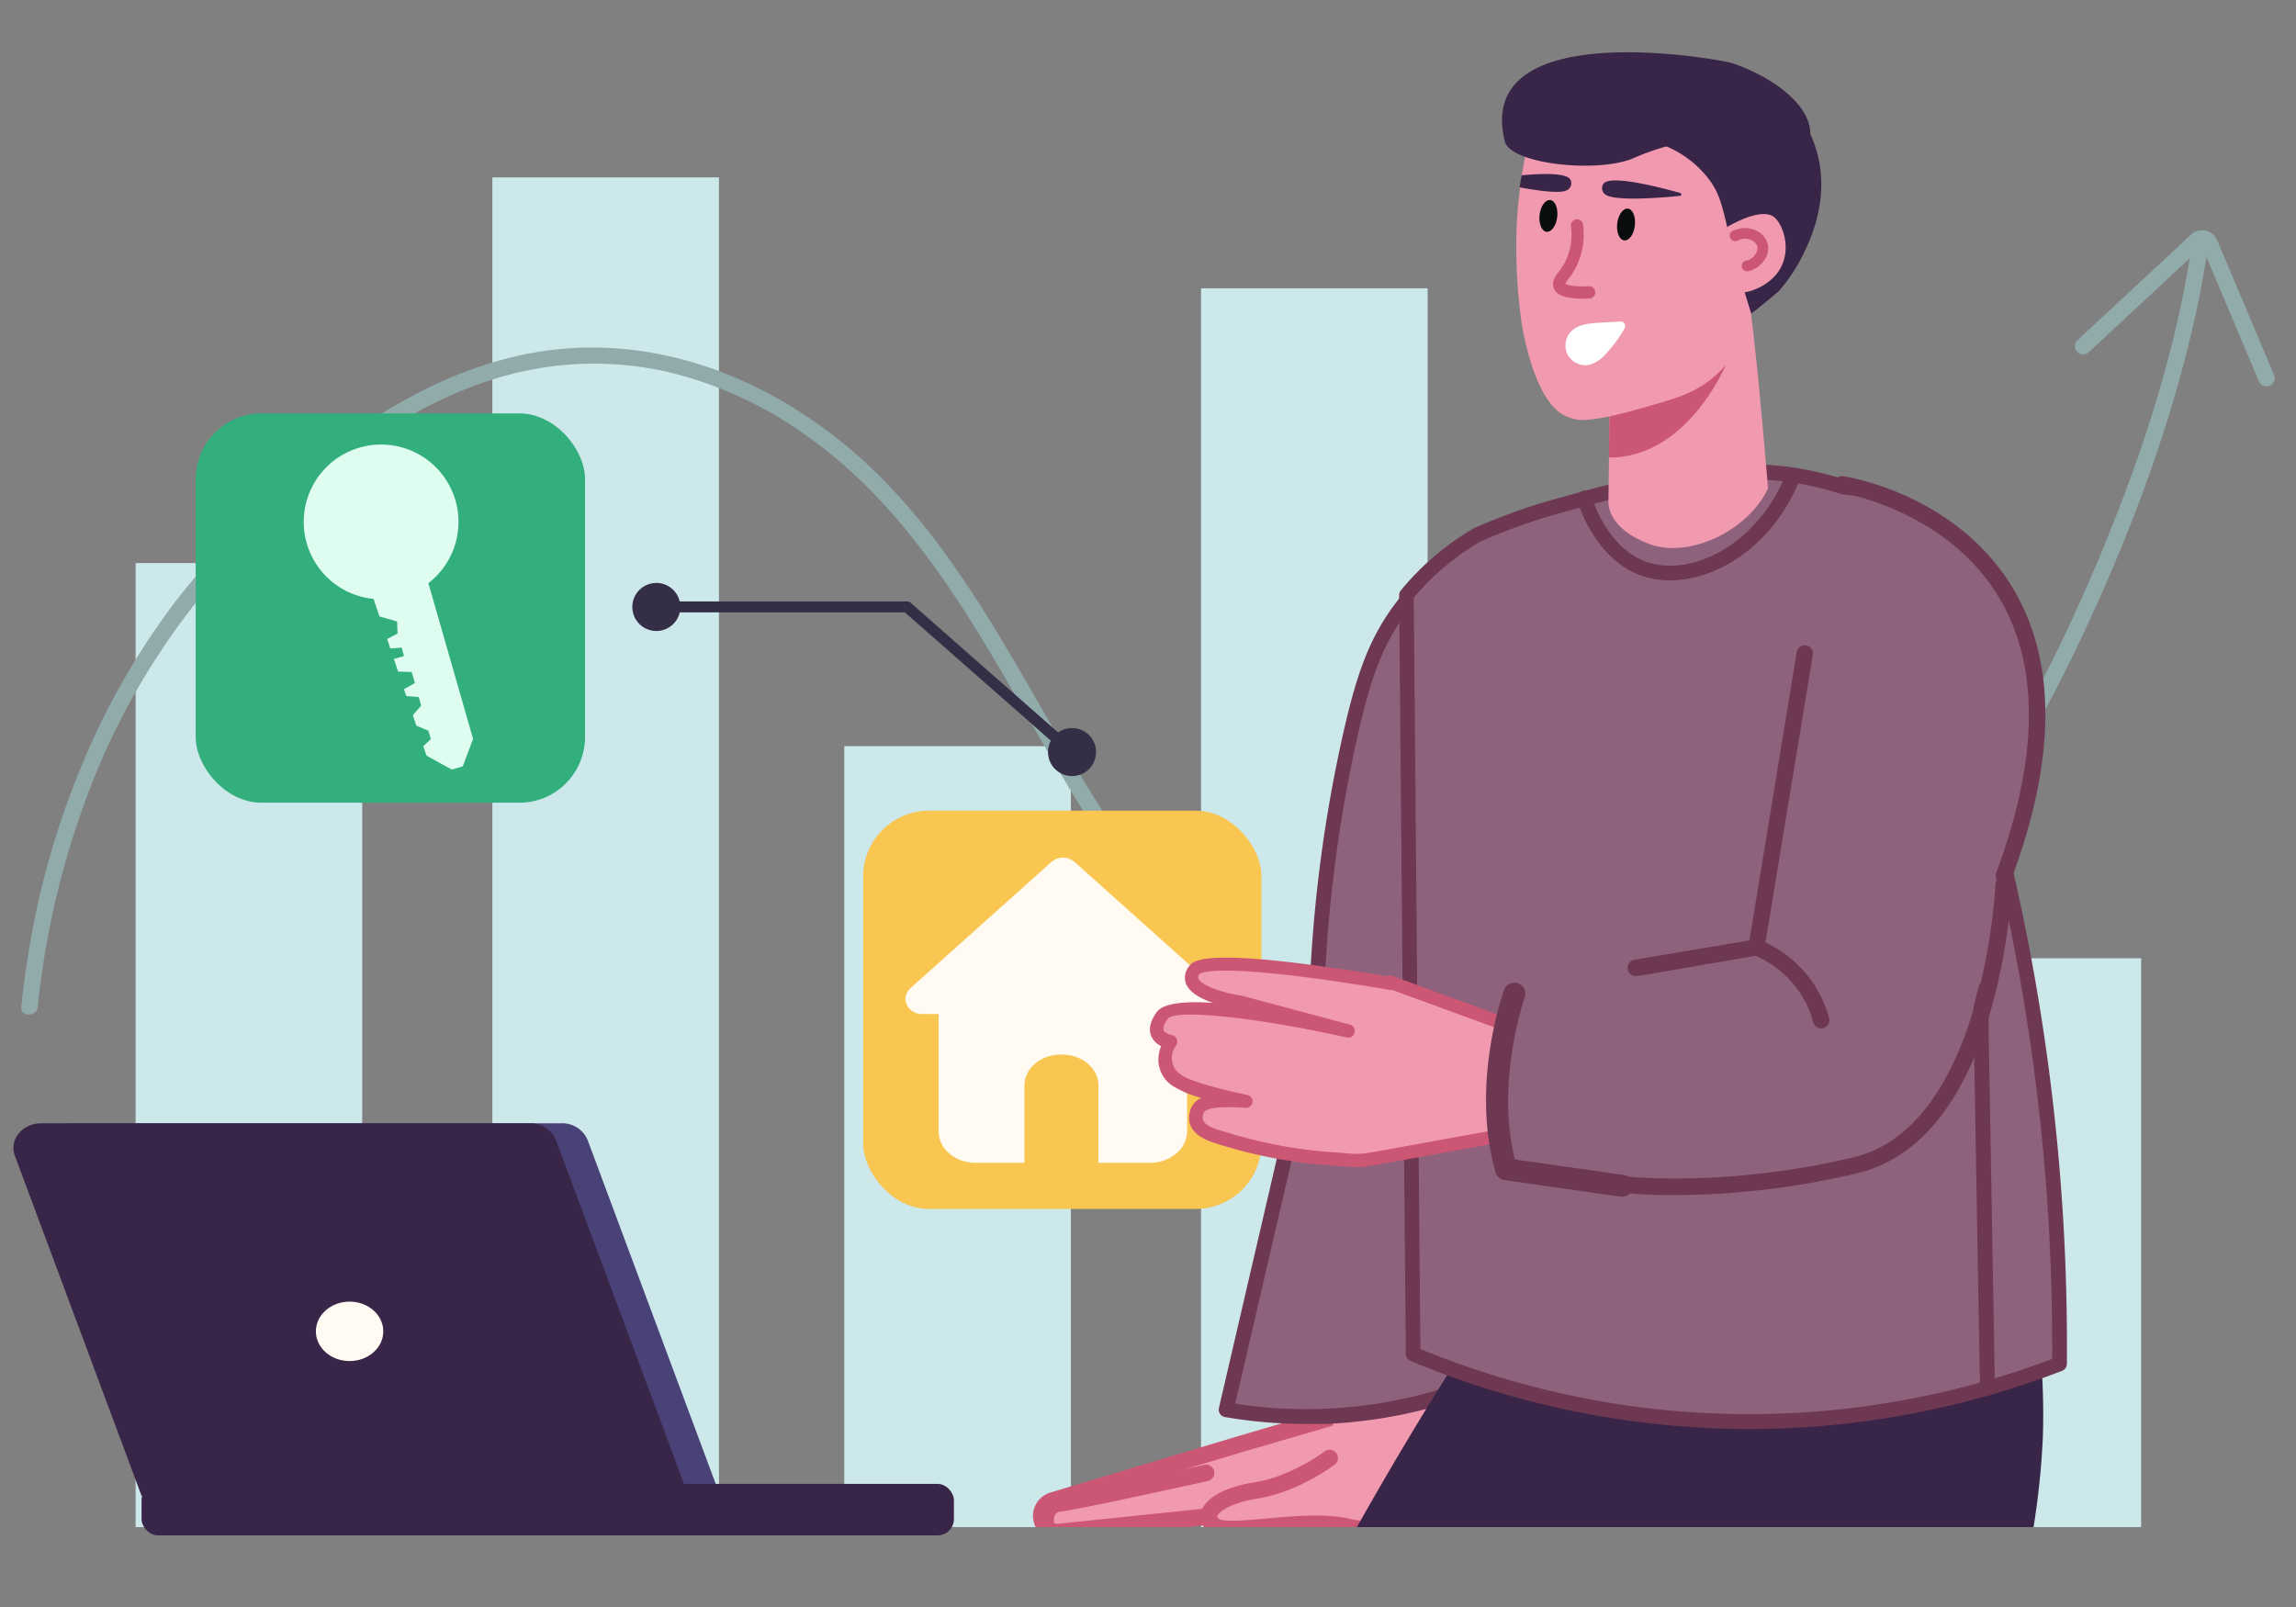 <?xml version="1.0" encoding="utf-8"?>
<svg xmlns="http://www.w3.org/2000/svg" viewBox="0 0 418.66 293.11">
  <rect x="0" y="0" width="418.66" height="293.11" fill="#808080" stroke="none"/>
  <defs>
    <clipPath id="a">
      <rect fill="none" height="279.79" width="420.61" x="-.98" y="-336.21"/>
    </clipPath>
    <clipPath id="b">
      <rect fill="none" height="278.49" width="418.66"/>
    </clipPath>
  </defs>
  <g clip-path="url(#a)">
    <g>
      <g>
        <path d="M290.41,181.3l-.18-.3,1.63-45.53,23.54-11.42-5.8,49a12.18,12.18,0,0,1-1.5,9.3,10.19,10.19,0,0,1-6.48,4.64,8.74,8.74,0,0,1-1.91.15A11.44,11.44,0,0,1,290.41,181.3ZM294.18,137l-1.54,43.39c2,3.11,5.42,4.84,8.52,4.23a7.72,7.72,0,0,0,4.93-3.57,9.8,9.8,0,0,0,1.15-7.66l-.05-.22,5.34-45.08Z" fill="#090d0e"/>
        <path d="M290.41,181.3l-.18-.3,1.63-45.53,23.54-11.42-5.8,49a12.18,12.18,0,0,1-1.5,9.3,10.19,10.19,0,0,1-6.48,4.64,8.74,8.74,0,0,1-1.91.15A11.44,11.44,0,0,1,290.41,181.3ZM294.18,137l-1.54,43.39c2,3.11,5.42,4.84,8.52,4.23a7.72,7.72,0,0,0,4.93-3.57,9.8,9.8,0,0,0,1.15-7.66l-.05-.22,5.34-45.08Z" fill="#cb5774"/>
        <path d="M291.77,169.51c-2.13-.73-4.42,2.17-7.54,4.46a25.66,25.66,0,0,1-10.32,4.4L254,182a6.42,6.42,0,0,0-3.15,2.24,6.33,6.33,0,0,0-1.26,3.65l-.07,2.91,66.82,1.6-6.16-19.8a7.15,7.15,0,0,0-3.58.07c-3.86,1.11-4.35,5.21-8.51,6.29-1,.25-2,.51-2.78-.06-1.52-1.16.22-4.21-1.68-7.47A3.66,3.66,0,0,0,291.77,169.51Z" fill="#342f46"/>
        <rect fill="#342f46" height="3.71" rx="1" transform="rotate(-178.63 282.886 191.576)" width="68.7" x="248.53" y="189.72"/>
        <path d="M250,189.4,315.7,191a.46.46,0,0,0,.48-.45.48.48,0,0,0-.46-.48L250,188.47a.47.47,0,0,0-.47.46A.45.45,0,0,0,250,189.4Z" fill="#342f46"/>
        <path d="M378,139.5,379.92,184c-2.19,3.79-6.26,5.84-9.92,5.16-4.85-.91-8.61-6.56-7.1-12.64q-3-23.49-5.95-47Z" fill="#fff"/>
        <path d="M378,139.5,379.92,184c-2.19,3.79-6.26,5.84-9.92,5.16-4.85-.91-8.61-6.56-7.1-12.64q-3-23.49-5.95-47Z" fill="#f199ae"/>
        <path d="M369.78,190.28a10.09,10.09,0,0,1-6.51-4.59,12.21,12.21,0,0,1-1.58-9.29l-6.19-48.91,23.63,11.24,2,45.51-.17.3a11.35,11.35,0,0,1-9.77,5.88A9.49,9.49,0,0,1,369.78,190.28Zm7-50-18.42-8.75,5.71,45-.06.21a9.85,9.85,0,0,0,1.22,7.66,7.74,7.74,0,0,0,5,3.53c3.11.57,6.56-1.18,8.49-4.3Z" fill="#090d0e"/>
        <path d="M369.78,190.28a10.09,10.09,0,0,1-6.51-4.59,12.21,12.21,0,0,1-1.58-9.29l-6.19-48.91,23.63,11.24,2,45.51-.17.3a11.35,11.35,0,0,1-9.77,5.88A9.49,9.49,0,0,1,369.78,190.28Zm7-50-18.42-8.75,5.71,45-.06.21a9.85,9.85,0,0,0,1.22,7.66,7.74,7.74,0,0,0,5,3.53c3.11.57,6.56-1.18,8.49-4.3Z" fill="#cb5774"/>
        <rect fill="#342f46" height="3.71" rx=".81" transform="rotate(1.37 362.428 193.084)" width="44.56" x="340.7" y="191.64"/>
        <path d="M377.83,193.85,340.71,193c0-1.55.07-3.09.11-4.64a5.73,5.73,0,0,1,0-.93c.68-5.62,11.11-8.43,13.22-9l.95-.9c2-2,3.3-2.71,5-5.17a6,6,0,0,1,2.74-2.27,9.7,9.7,0,0,1,2.7-.67,10.75,10.75,0,0,1,7.75,2.57,6.15,6.15,0,0,1,1.93,2.77c.7,2,1.41,4.05,2.12,6.08a1,1,0,0,0,1.88-.06l2-7.27c.57,3.32,1.11,6.7,1.66,10.11.82,5.08,1.63,10.21,1.56,10.39Z" fill="#342f46"/>
        <path d="M368.38,182.4a.48.48,0,0,0,.38-.18.48.48,0,0,0-.09-.66c-3.08-2.3-7.88-4.86-13.3-4a14.34,14.34,0,0,0-1.91.46.46.46,0,0,0,.28.88,13.92,13.92,0,0,1,1.78-.42c5.1-.84,9.66,1.6,12.59,3.8A.44.44,0,0,0,368.38,182.4Z" fill="#342f46"/>
        <path d="M342.45,192.06l41.55,1a.45.45,0,0,0,.45-.44.44.44,0,0,0-.43-.45l-41.55-1a.45.45,0,0,0,0,.9Z" fill="#342f46"/>
        <path d="M371.92-116c1.37,61.58,1.36,97.76.75,120.46A288,288,0,0,0,374,44.63c1.9,18.27,4.61,26.68,6.56,39.33,2.23,14.38,3.65,35.34-.77,62.41l-22.95-1.05c-9.53-65.86-17.63-117.16-27.16-183C325.31-8.85,322.43.24,321.92,16.6c-.86,27.18.71,39-.82,63.52a389.78,389.78,0,0,1-9.17,63.14l-23-1Q287.4,68,286.37-6.22q-.76-55.21-1.21-110.44Z" fill="#484276"/>
      </g>
    </g>
  </g>
  <rect fill="#cde8eb" height="175.81" width="41.32" x="24.73" y="102.68"/>
  <rect fill="#cde8eb" height="246.14" width="41.32" x="89.78" y="32.35"/>
  <rect fill="#cde8eb" height="142.41" width="41.32" x="153.95" y="136.08"/>
  <rect fill="#cde8eb" height="225.92" width="41.32" x="219" y="52.57"/>
  <rect fill="#cde8eb" height="181.96" width="41.32" x="281.42" y="96.52"/>
  <rect fill="#cde8eb" height="103.73" width="41.32" x="349.1" y="174.76"/>
  <path d="M6.89,183.59a154,154,0,0,1,8.89-38.16A129.73,129.73,0,0,1,49,95.5C61.07,84.33,74.34,74,90.3,69.06a60.79,60.79,0,0,1,31.19-1.3A72.49,72.49,0,0,1,147.82,80c15.77,11.39,26.3,27.85,35.93,44.43,11.21,19.3,21.88,39.63,38.91,54.56a76,76,0,0,0,27.64,15.75,82.81,82.81,0,0,0,31.85,3.09c21.69-2,41.66-11.59,57.92-25.89s28.38-32.71,37.81-52.18c9.51-19.65,17.51-40.29,22.3-61.64q1.32-5.85,2.23-11.79c.28-1.89-2.61-2.7-2.89-.8C396.52,65.3,390,84.6,382.23,103c-8.87,20.88-19.53,41.19-35.09,57.91-14.91,16-33.83,28.13-55.44,32.53-21.88,4.46-44.91.59-62.81-13.15-18.07-13.87-29.29-34.3-40.43-53.67-9.67-16.81-19.87-33.87-35.18-46.17-15.5-12.45-35-19.51-55-16.3C80.7,67,65.31,77,52.15,88.6a148,148,0,0,0-18.93,19.52,132,132,0,0,0-15.64,25.39A152.15,152.15,0,0,0,4.73,176.77q-.5,3.4-.84,6.82c-.2,1.92,2.8,1.91,3,0Z" fill="#91aaaa"/>
  <path d="M413.27,70.45a1.48,1.48,0,0,1-1.38-.92L401.54,45,380.87,64.24a1.5,1.5,0,0,1-2.05-2.2l20.85-19.39a1,1,0,0,1,.22-.18,3.09,3.09,0,0,1,2.32-.39,3,3,0,0,1,1.91,1.36.91.91,0,0,1,.11.22l10.42,24.71a1.5,1.5,0,0,1-1.38,2.08Z" fill="#91aaaa"/>
  <g clip-path="url(#b)">
    <g>
      <g>
        <g>
          <g>
            <path d="M241.76,258.78q4.58-20.67,9.16-41.34l19,7.35-10,48-.33.31q-15.12,1.23-30.25,2.48l-36.23,3.77a3,3,0,0,1-1.16-5.76l33.49-10.05Z" fill="#f199ae"/>
            <path d="M192.81,280.91a4.44,4.44,0,0,1-4.15-2.85,4.45,4.45,0,0,1,2.87-5.87L225,262.13l15.46-4.55,9.34-42.18,21.81,8.45-10.32,49.77-1.08,1-2.53.21q-14.12,1.15-28.23,2.31l-36.19,3.77A3.7,3.7,0,0,1,192.81,280.91ZM252,219.49,243,260l-17.16,5L192.4,275.08a1.45,1.45,0,0,0-.87.74,1.4,1.4,0,0,0-.05,1.15,1.45,1.45,0,0,0,1.48.92l36.23-3.78,28.26-2.31,1.17-.1,9.53-46Zm-10.25,39.29h0Z" fill="#cb5774"/>
            <path d="M247.55,265.23a9.58,9.58,0,0,0-6.48,1.37,40.62,40.62,0,0,1-7.47,3.73c-6.48,2.43-12.33,2.69-13,5.73a2.16,2.16,0,0,0,.14,1.49c1.22,2.34,6.88.24,15,.09,9.28-.17,11.79,2.37,16.52-.06,2.43-1.24,5.7-3.93,5.4-6.52S253.54,266.12,247.55,265.23Z" fill="#f199ae"/>
            <path d="M248.83,280.34a13.92,13.92,0,0,1-3.27-.4c-4-.95-9.54-.45-14.41,0-5.73.52-9.05.75-10.71-.55a3.41,3.41,0,0,1-1.42-3.62c.65-2.55,4.3-4.59,9.77-5.46,6.73-1.07,12.68-5.57,12.74-5.61a1.51,1.51,0,0,1,1.84,2.4c-.27.2-6.61,5-14.1,6.2-5.12.81-7.15,2.52-7.33,3.22,0,.15.17.35.35.48.81.63,5.31.23,8.59-.07,5.1-.46,10.88-1,15.37.08,3.89.93,6.34-.31,7.72-1.5a6,6,0,0,0,2.25-4.3,1.51,1.51,0,1,1,3-.28c.21,2.22-1.1,5-3.27,6.86A10.64,10.64,0,0,1,248.83,280.34Z" fill="#cb5774"/>
            <path d="M190.68,278.89a1.51,1.51,0,0,1-1.5-1.36,5.18,5.18,0,0,1,.33-2.22,4.21,4.21,0,0,1,3.73-2.69c2.37-.22,19.82-4,26.35-5.48a1.51,1.51,0,1,1,.65,2.95c-1,.21-23.68,5.25-26.71,5.54a1.36,1.36,0,0,0-1.34,1.63,1.52,1.52,0,0,1-1.38,1.62Z" fill="#cb5774"/>
            <path d="M284.15,196q-4.41,27-8.83,53.91-2,.95-4.4,1.94a86.53,86.53,0,0,1-29.67,6.44,85.58,85.58,0,0,1-17.67-1.19L240,186.4a256.7,256.7,0,0,1,6.31-52.71c2.44-10.7,4.74-17.39,10.09-24l0,0a47.42,47.42,0,0,1,12.86-10.9h0A60.68,60.68,0,0,1,282.89,93c0,.3,0,.59,0,.89Q283.53,144.91,284.15,196Z" fill="#8e627c"/>
            <path d="M238.13,259.68a87.52,87.52,0,0,1-14.78-1.26,1.36,1.36,0,0,1-1.09-1.64q4.55-19.6,9.1-39.19l7.27-31.36A259.74,259.74,0,0,1,245,133.39c2.43-10.62,4.8-17.67,10.35-24.5l0-.07h0A49,49,0,0,1,268.6,97.61l.07,0a62.13,62.13,0,0,1,13.84-5.92,1.36,1.36,0,0,1,1.19.21,1.38,1.38,0,0,1,.55,1.09v.89L285.51,196a1.94,1.94,0,0,1,0,.24l-8.83,53.91a1.36,1.36,0,0,1-.76,1c-1.43.67-2.93,1.34-4.47,2a87.75,87.75,0,0,1-30.13,6.54C240.24,259.66,239.19,259.68,238.13,259.68Zm-12.9-3.7a84.48,84.48,0,0,0,45.17-5.4c1.27-.52,2.51-1.06,3.7-1.61l8.7-53.09L281.56,94.79A58.42,58.42,0,0,0,270,99.94h0l-.07,0a45.87,45.87,0,0,0-12.44,10.55l-.05,0h0c-5.25,6.46-7.43,13-9.82,23.41a257.83,257.83,0,0,0-6.28,52.43,1.27,1.27,0,0,1,0,.28L234,218.2Q229.61,237.08,225.23,256Z" fill="#6e3852"/>
            <path d="M219.55,348.55q2.87,10.27,5.73,20.56,10,36.08,20.09,72.16,4.06,14.63,8.14,29.28c18.82-2.52,33.08-11.38,41-17.53q-4.17-17-8.33-34c-4.11-16.77-6.29-23.19-8.34-34.05a242.74,242.74,0,0,1-3.79-30.74q19.1-34,39.65-68.78,14.87-25.14,29.76-49.39a77.33,77.33,0,0,0-30.56-14.09,82.7,82.7,0,0,0-29.16-1c-1.41,2-2.83,4-4.22,6a674.06,674.06,0,0,0-58.6,103.89A26,26,0,0,0,219.55,348.55Z" fill="#392548"/>
            <path d="M223.57,485c24.45,14.95,49.58,11.9,50.28,11.8h0l14-34.8,24.21-60.37,2.79-6.93q12.07-21.89,24.13-43.78c13.24-24,18.67-29.41,24.12-43.78a144.61,144.61,0,0,0,9.4-45.05c.95-29.16-8.34-52.32-15.14-65.62L332.29,215.7l-8.49,19.59L273.26,351.91l-15.48,41.45Z" fill="#392548"/>
            <path d="M233.68,457.83a1.47,1.47,0,0,1-.54-.1,1.43,1.43,0,0,1-.8-1.87l67-167.67a1.44,1.44,0,0,1,1.88-.8,1.43,1.43,0,0,1,.8,1.87L235,456.93A1.43,1.43,0,0,1,233.68,457.83Z" fill="#090d0e"/>
            <path d="M375.56,248.77a158.21,158.21,0,0,1-104.64,3c-5.13-1.63-9.58-3.32-13.27-4.88q-.6-69.18-1.22-138.37a47.4,47.4,0,0,1,12.86-11l0,0A111.11,111.11,0,0,1,281.63,93l1.27-.37c15.16-4.24,29.26-8.19,44.16-5.94a58.77,58.77,0,0,1,16.4,5c3.24,7.38,6.51,15.46,9.65,24.22,2.84,7.9,5.54,16.23,8,25A385,385,0,0,1,375.56,248.77Z" fill="#8e627c"/>
            <path d="M319,260.61c-1.22,0-2.44,0-3.66-.05a159.55,159.55,0,0,1-44.79-7.48c-4.63-1.47-9.13-3.12-13.37-4.91a1.38,1.38,0,0,1-.84-1.24l-1.22-138.37a1.35,1.35,0,0,1,.3-.87,49.3,49.3,0,0,1,13.23-11.3l.12-.06,0,0a112.72,112.72,0,0,1,12.47-4.65l1.31-.38c15.19-4.25,29.54-8.26,44.72-6A60.43,60.43,0,0,1,344,90.47a1.35,1.35,0,0,1,.67.68c3.49,8,6.75,16.14,9.68,24.31s5.67,16.66,8.05,25.08a386.43,386.43,0,0,1,14.48,108.24A1.38,1.38,0,0,1,376,250,159.17,159.17,0,0,1,319,260.61ZM259,246c3.92,1.63,8.06,3.14,12.32,4.49a156.81,156.81,0,0,0,102.87-2.66,383.16,383.16,0,0,0-14.38-106.55c-2.36-8.35-5.05-16.73-8-24.9-2.85-7.95-6-15.91-9.41-23.67A58,58,0,0,0,326.86,88c-14.61-2.2-28.69,1.74-43.59,5.91l-1.25.36a110.82,110.82,0,0,0-12.1,4.51A46.33,46.33,0,0,0,257.79,109Zm116.55,2.77h0Z" fill="#6e3852"/>
            <path d="M317.62,48.93c1.55,0,4.77,40.14,4.77,40.14-3.68,7.82-14.49,12.81-21.59,10.16-7.59-2.83-7.43-7.11-7.52-7.52l.5-40.68Z" fill="#f199ae"/>
            <path d="M314.66,66.6s-7,16.93-21.28,16.84l.09-7.48Z" fill="#cb5774"/>
            <path d="M280.83,18a88.84,88.84,0,0,0-4.05,19.86c-.17,1.94-.25,3.73-.28,5.45a95.16,95.16,0,0,0,.75,14c.1.78.21,1.54.3,2.26,0,0,0,0,0,0,2.51,13.32,6.57,15.63,7.83,16.25a8.49,8.49,0,0,0,2.66.78c3.71,0,8.12-1.25,12.83-2.6,3.82-1.1,6.56-1.9,9.1-3.43a16.28,16.28,0,0,0,2.14-1.5c6.61-5.31,7.87-13.57,9.09-21.62,1-6.77,2.43-15.95-2.86-24.43A21.49,21.49,0,0,0,314.12,18C303,8.47,282.39,17.28,280.83,18Z" fill="#f199ae"/>
            <path d="M279.81,34.66c4.07,14.64,22.83,27.43,35.39,22.41.52-.21,1-.45,1.5-.7h0a18.05,18.05,0,0,0,4.8-3.83A28.12,28.12,0,0,0,326,45.67c.81-1.69,4-8.36,2-15.81a19.21,19.21,0,0,0-2.36-5.33c-5.13-8.07-15.92-12.53-25-12.61-2,0-14.78-.12-19.88,8.54C277.44,26.13,279.21,32.49,279.81,34.66Z" fill="#f199ae"/>
            <path d="M294.89,40.76c-.18,1.6.4,3,1.29,3.08s1.75-1.12,1.93-2.72-.4-3-1.29-3.07S295.07,39.17,294.89,40.76Z" fill="#090d0e"/>
            <path d="M280.73,39.2c-.17,1.6.4,3,1.29,3.07s1.75-1.12,1.93-2.72-.4-3-1.29-3.07S280.91,37.6,280.73,39.2Z" fill="#090d0e"/>
            <path d="M314.86,25.07a17.86,17.86,0,0,0-3.93.21A46.3,46.3,0,0,0,297.49,29c-6.91,2.59-22.08.82-23.09-3.2-5.8-23.17,39.06-15,41.31-14.32,5.92,1.88,14.41,6.92,14.4,13C330.11,25.11,330.1,27,314.86,25.07Z" fill="#392548"/>
            <path d="M303,26.36a19,19,0,0,1,9,6.86c1.79,2.66,2.13,4.89,3.43,10.15.82,3.29,2.07,8,3.89,13.81h0c.19-.14,2.34-1.74,5.13-4.19a31.16,31.16,0,0,0,4.78-7.51c.87-1.85,4.3-9.13,2.2-17.26A21.23,21.23,0,0,0,329,22.4c-1.8-.79-11.93-5-20.95,0A19.07,19.07,0,0,0,303,26.36Z" fill="#392548"/>
            <path d="M315,41.36s6.29-3.86,8.65-1.64,4.08,10.22-4.07,13.22S315,41.36,315,41.36Z" fill="#f199ae"/>
            <path d="M318.55,49.46a1,1,0,0,1-.95-.75,1,1,0,0,1,.73-1.17A2.55,2.55,0,0,0,320.47,45a1.92,1.92,0,0,0-1-1.15,2.92,2.92,0,0,0-2.47-.07,1,1,0,1,1-.74-1.79,4.82,4.82,0,0,1,4.1.13,3.78,3.78,0,0,1,2,2.45c.42,1.82-1,4.28-3.59,4.9Z" fill="#cb5774"/>
            <path d="M304.48,105.84a15.67,15.67,0,0,1-5.2-.86c-7.66-2.73-10.89-11.19-11.69-13.71a1.36,1.36,0,0,1,.87-1.71,1.37,1.37,0,0,1,1.71.88c.71,2.23,3.53,9.67,10,12,8.14,2.89,20.37-3,25.61-16.28a1.36,1.36,0,0,1,2.52,1C323.52,99.37,313.19,105.84,304.48,105.84Z" fill="#6e3852"/>
            <path d="M362.4,254.51a1.37,1.37,0,0,1-1.36-1.34l-1.27-72.38a1.36,1.36,0,0,1,1.34-1.38,1.34,1.34,0,0,1,1.38,1.33l1.27,72.38a1.36,1.36,0,0,1-1.33,1.39Z" fill="#6e3852"/>
            <path d="M292.68,35.43a1.38,1.38,0,0,1-.17-2.06c1.6-1.45,10.51.88,13.9,1.83a.27.27,0,0,1-.05.52C303,36.06,294.26,36.77,292.68,35.43Z" fill="#392548"/>
            <rect fill="#f9c652" height="72.63" rx="12" transform="rotate(180 193.705 184.155)" width="72.63" x="157.39" y="147.84"/>
            <path d="M221.62,180.19l-25.68-23a3.22,3.22,0,0,0-4.22,0l-25.68,23c-1.94,1.74-.6,4.74,2.11,4.74h3v21.38c0,3.16,3,5.75,6.75,5.75h8.9V197.94c0-3.09,3-5.61,6.57-5.61h.35c3.61,0,6.57,2.52,6.57,5.61v14.12h9.42c3.72,0,6.75-2.59,6.75-5.75V184.93h3C222.21,184.93,223.55,181.93,221.62,180.19Z" fill="#fffbf3"/>
            <path d="M286.25,32.61c-.9-1.06-5-1-8.77-.64a13.52,13.52,0,0,0-.36,2.19c3.57.67,7.56,1.21,8.68.48A1.39,1.39,0,0,0,286.25,32.61Z" fill="#392548"/>
            <path d="M288.66,54.47c-3.21,0-4.88-.62-5.36-2-.4-1.14.3-2.1,1-3a16,16,0,0,0,1-1.52,11.33,11.33,0,0,0,1.15-6.73,1.12,1.12,0,0,1,1-1.22,1.11,1.11,0,0,1,1.22,1,13.49,13.49,0,0,1-1.43,8,16.07,16.07,0,0,1-1.16,1.75,6.36,6.36,0,0,0-.64,1c.21.14,1.11.57,4.19.46a1.12,1.12,0,1,1,.08,2.23C289.35,54.47,289,54.47,288.66,54.47Z" fill="#cc5774"/>
            <path d="M217.77,177c1.93-2.74,21.75.06,34.93,2.26.26,0,.5.11.75.17l0-.29,23.72,8.69.63,18.54-27.63,5h0a12.87,12.87,0,0,1-3.88.27c-6-.54-11.9-.52-24-4.21-1.25-.38-3.66-1.15-4.14-2.92a3.29,3.29,0,0,1,.34-2.24c.88-1.62,4.6-1.74,8.71-1.31-5.2-1.1-10.58-2.48-12.5-3.84-4.13-2.92-1.21-7.05-1.21-7.05s-4.48-.68-1.56-4.82,33.89,2.88,33.89,2.88L226,182.79S214.85,181.08,217.77,177Z" fill="#f199ae"/>
            <path d="M247.4,212.86a11.85,11.85,0,0,1-1.19-.06l-2.59-.21a88.13,88.13,0,0,1-21.69-4c-1.28-.39-4.29-1.31-5-3.76a4.46,4.46,0,0,1,.45-3.13,3.37,3.37,0,0,1,1.7-1.47,19.38,19.38,0,0,1-5.13-2.12,5.71,5.71,0,0,1-2.65-5.79,7.38,7.38,0,0,1,.42-1.55,3.64,3.64,0,0,1-1.79-1.8c-.54-1.26-.21-2.75,1-4.41s5.21-2,10.24-1.67c-2.08-.71-4.19-1.8-4.87-3.4a3.17,3.17,0,0,1,.47-3.2h0c.8-1.14,2.7-3.82,36.12,1.76h0a1.18,1.18,0,0,1,1-.07l23.72,8.69a1.24,1.24,0,0,1,.8,1.1l.62,18.54a1.21,1.21,0,0,1-1,1.23l-27.62,5-.12,0A14.37,14.37,0,0,1,247.4,212.86Zm-23.84-10.94c-3.4,0-3.94.78-4,.89a2.06,2.06,0,0,0-.23,1.37c.31,1.14,2.49,1.8,3.31,2a85.69,85.69,0,0,0,21.16,4c.89.07,1.76.13,2.63.21a11.64,11.64,0,0,0,3.51-.24l.2,0,26.44-4.8L276,188.64l-22.16-8.12a1.3,1.3,0,0,1-.68,0l-.24-.06-.44-.1c-30.14-5-33.45-3-33.75-2.74-.35.51-.25.74-.21.84.59,1.4,4.93,2.67,7.68,3.09l.13,0,19.79,5.3a1.21,1.21,0,0,1-.58,2.35c-14.58-3.3-31.17-5.43-32.64-3.36-.63.89-.89,1.65-.71,2.07s1.08.79,1.47.85a1.22,1.22,0,0,1,.8,1.9,3.65,3.65,0,0,0,.92,5.36c.83.59,3.51,1.84,12,3.65a1.21,1.21,0,0,1,1,1.37,1.22,1.22,0,0,1-1.33,1A33.7,33.7,0,0,0,223.56,201.92Zm-4.82-24.25Zm0,0Zm-1-.7h0Z" fill="#cb5774"/>
            <path d="M334.23,90C329.65,118,325,144,320.44,172l-44.29,9.16a58.2,58.2,0,0,0-1.52,32.07C296.79,217,340.39,221.91,354,201c1.2-1.85,3.26-7.25,6.1-18.32,4.94-19.24,8.52-36,11.1-49.54a35.87,35.87,0,0,0-13.85-35.76l-.3-.22C348.22,90.8,340.36,90.66,334.23,90Z" fill="#8e627c"/>
            <path d="M298.41,178a1.49,1.49,0,0,1-.25-3L319,171.49l8.62-52.57a1.49,1.49,0,0,1,2.94.49l-9,54.65L298.66,178A1.07,1.07,0,0,1,298.41,178Z" fill="#6e3852"/>
            <path d="M305.49,217.94a86.27,86.27,0,0,1-11.29-.62,1.49,1.49,0,0,1,.42-2.95c.19,0,18.55,2.53,43.26-3.29,23.92-5.63,26-49.56,26-50a1.52,1.52,0,0,1,1.55-1.43,1.5,1.5,0,0,1,1.43,1.55c-.08,1.9-2.17,46.64-28.28,52.78A145.58,145.58,0,0,1,305.49,217.94Z" fill="#6e3852"/>
            <path d="M332.08,187.54a1.49,1.49,0,0,1-1.43-1.08,18.38,18.38,0,0,0-10.84-12.27,1.49,1.49,0,0,1,.94-2.83,21.38,21.38,0,0,1,12.76,14.28,1.49,1.49,0,0,1-1,1.84A1.45,1.45,0,0,1,332.08,187.54Z" fill="#6e3852"/>
            <path d="M295.63,218.21l-.29,0-21-3a2,2,0,0,1-1.64-1.43c-4.57-16,1.32-32.6,1.57-33.3a2,2,0,0,1,3.76,1.36c0,.16-5.38,15.24-1.81,29.6l19.69,2.81a2,2,0,0,1-.28,4Z" fill="#6e3852"/>
            <path d="M285.85,64.68a3.75,3.75,0,0,1,.49-4.09c1.27-1.42,3.38-1.63,5.27-1.74l3.85-.22a.84.84,0,0,1,.77,1.26,24.57,24.57,0,0,1-3.28,4.5,6.46,6.46,0,0,1-3.09,2.13,3.72,3.72,0,0,1-3.92-1.68Z" fill="#fff"/>
            <path d="M365.42,161.15a1.58,1.58,0,0,1-.52-.09,1.51,1.51,0,0,1-.89-1.93c7.72-20.77,7.92-37.6.59-50C355.1,93,335.87,89.88,335.67,89.85a1.5,1.5,0,0,1,.45-3c.84.12,20.8,3.29,31.05,20.65,7.83,13.26,7.71,31-.34,52.63A1.5,1.5,0,0,1,365.42,161.15Z" fill="#6e3852"/>
          </g>
        </g>
      </g>
    </g>
  </g>
  <path d="M13.3,204.85h89.06a5,5,0,0,1,4.8,3.08l24.15,64.84H31.59l-23.1-62C7.41,207.84,9.85,204.85,13.3,204.85Z" fill="#484276"/>
  <rect fill="#392548" height="9.39" rx="2.97" transform="rotate(180 99.875 275.305)" width="148.13" x="25.81" y="270.61"/>
  <path d="M7.51,204.85H96.58a5,5,0,0,1,4.8,3.08l24.15,64.84H25.81l-23.1-62C1.63,207.84,4.07,204.85,7.51,204.85Z" fill="#392548"/>
  <path d="M57.6,242.79c0,3,2.75,5.42,6.15,5.42s6.14-2.43,6.14-5.42-2.75-5.42-6.14-5.42S57.6,239.79,57.6,242.79Z" fill="#fffbf3"/>
  <path d="M124.06,110.68a4.38,4.38,0,1,1-4.37-4.37A4.38,4.38,0,0,1,124.06,110.68Z" fill="#342f46"/>
  <path d="M199.86,137.14a4.38,4.38,0,1,1-4.38-4.37A4.38,4.38,0,0,1,199.86,137.14Z" fill="#342f46"/>
  <path d="M195.48,138.14a1,1,0,0,1-.66-.25L165,111.68H119.69a1,1,0,0,1,0-2h45.7a1,1,0,0,1,.66.25l30.09,26.46a1,1,0,0,1,.09,1.41A1,1,0,0,1,195.48,138.14Z" fill="#342f46"/>
  <rect fill="#33ae7d" height="71" rx="12" width="71" x="35.68" y="75.39"/>
  <path d="M78.11,106.35a14.11,14.11,0,1,0-10,2.87l1.09,3.2,3.21.92.08,2.19-1.9,1,.59,1.74,2.05-.17.44,1.54-1.85.53.77,2.29,2.48.1.59,2-2,1.13.43,1.25,2.26.18.45,1.54-1.52,1.79.64,1.89,2.2.92.44,1.54-1.38,1.27.59,1.73,4.61,2.55,2-.59,1.89-5Z" fill="#defcef"/>
</svg>